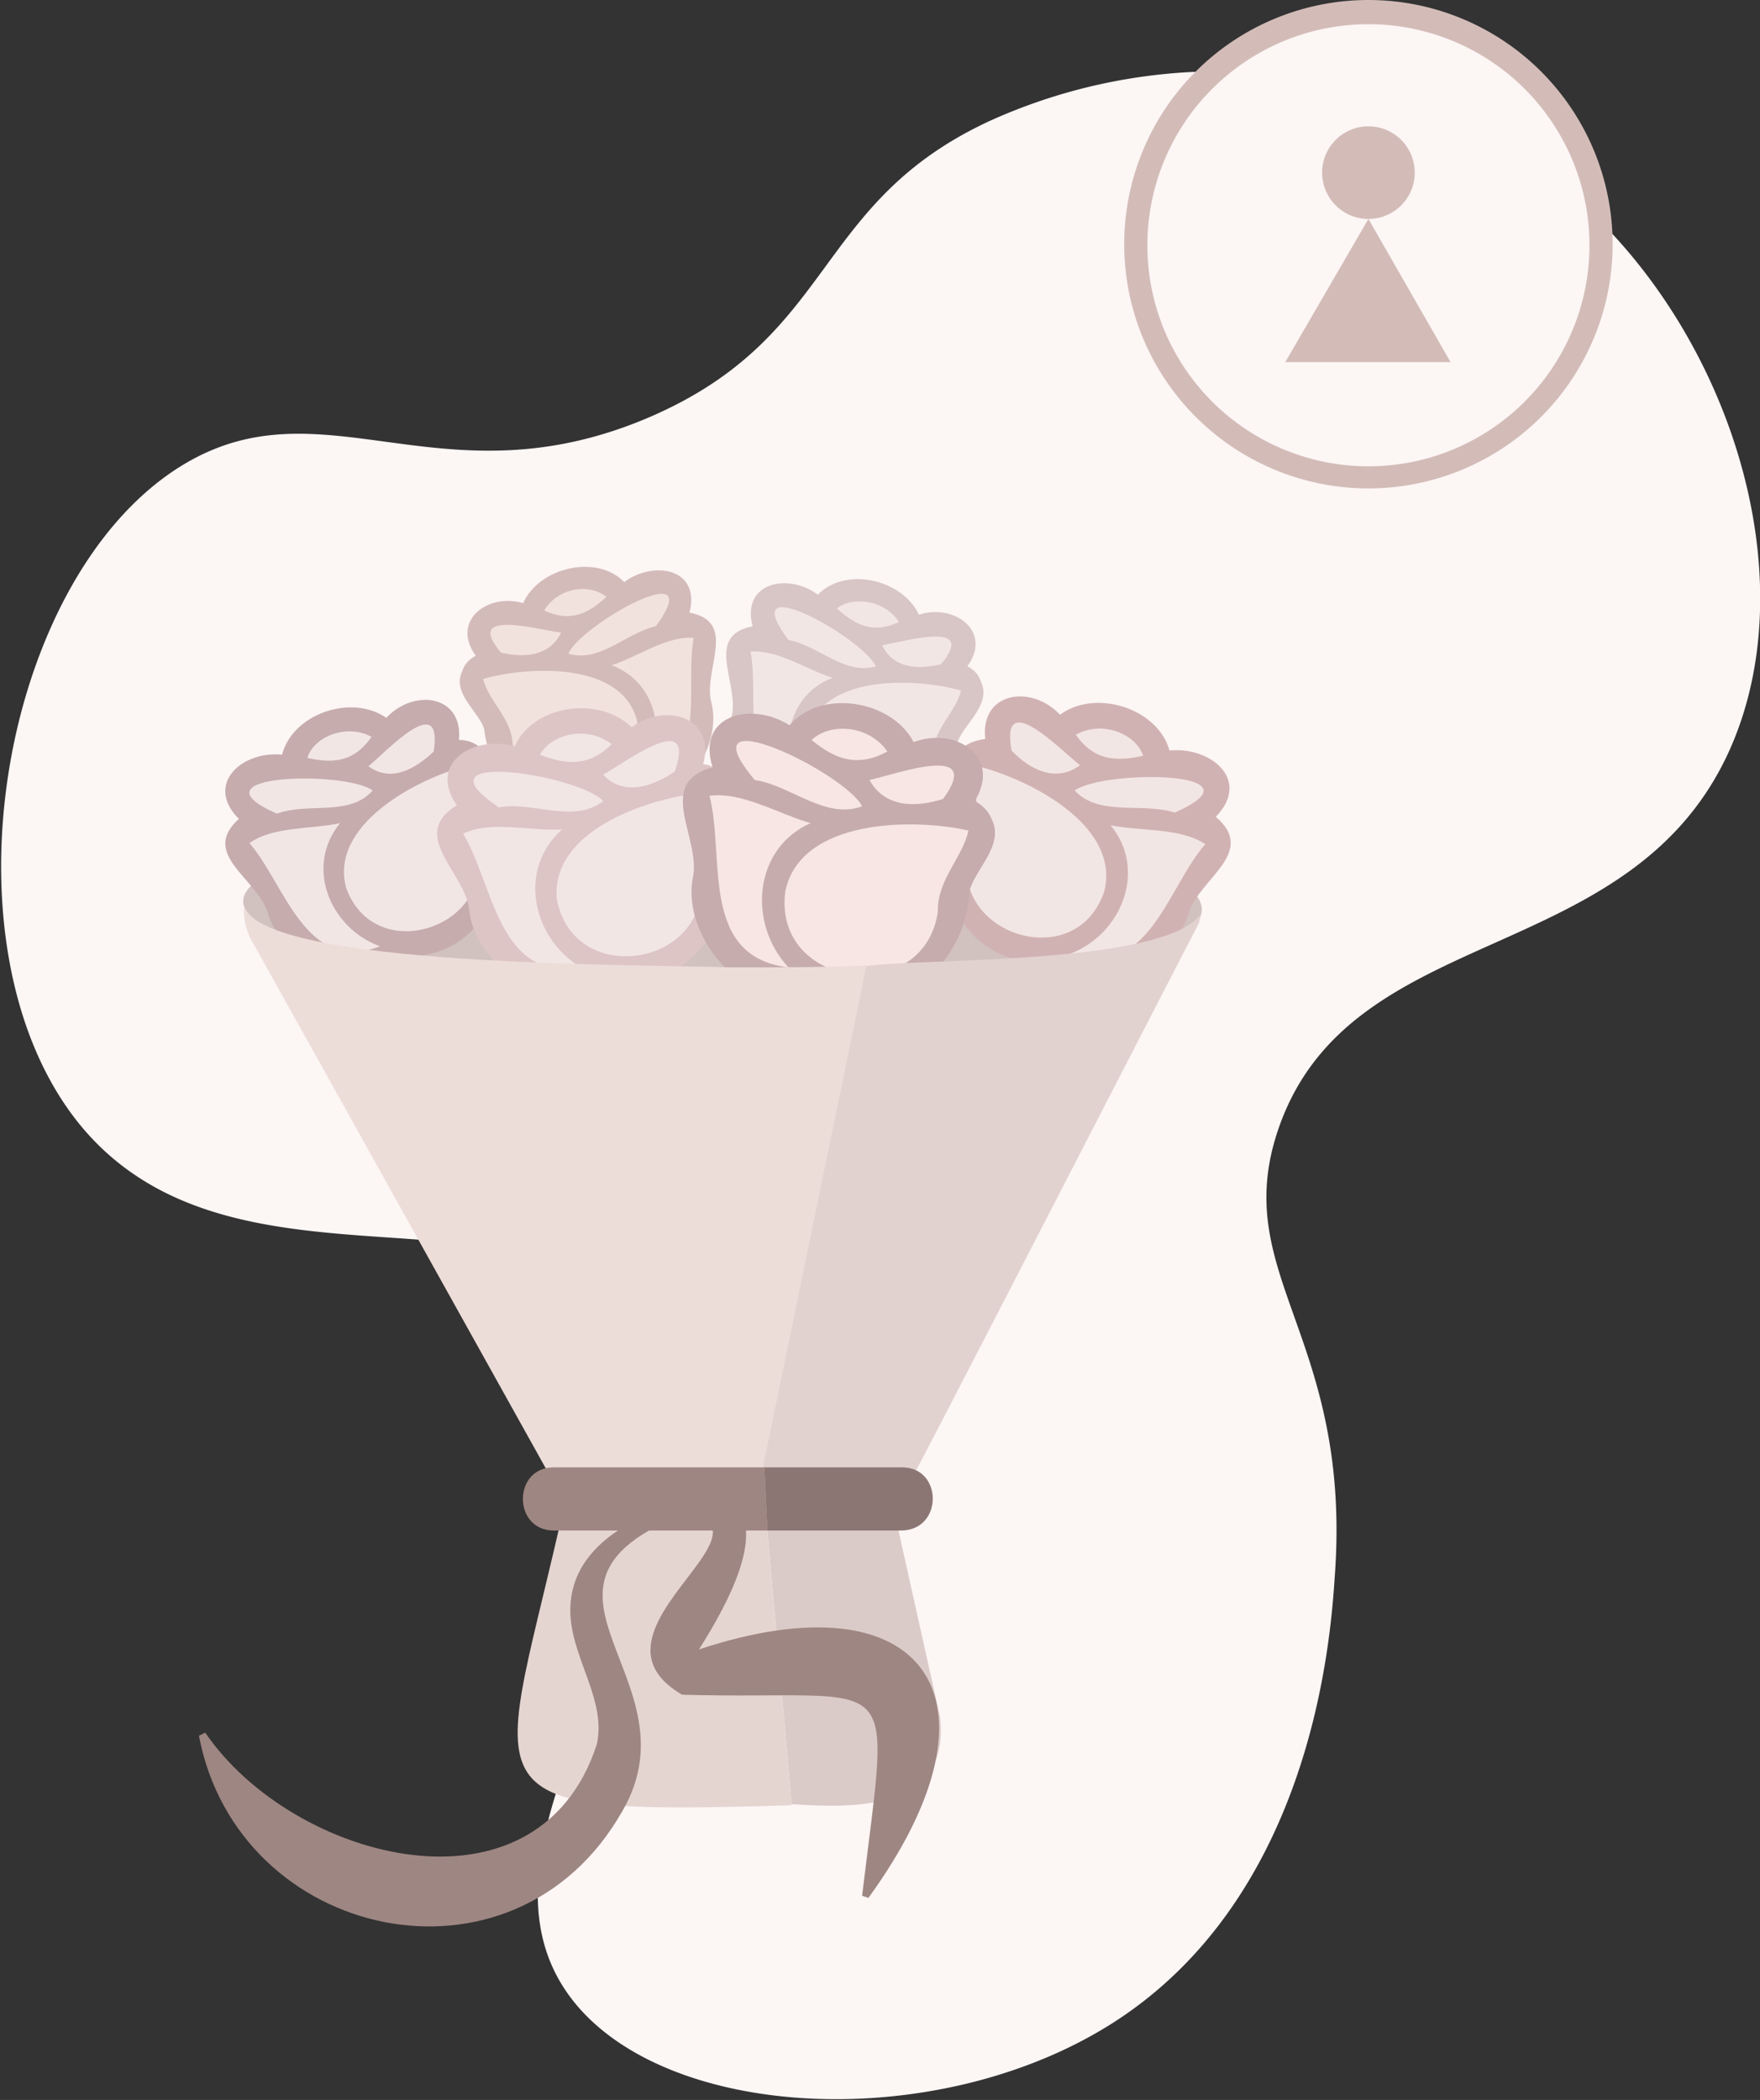 <svg version="1.1" id="Layer_1" xmlns="http://www.w3.org/2000/svg" x="0" y="0" viewBox="0 0 167.2 199.5" style="enable-background:new 0 0 167.2 199.5" xml:space="preserve"><rect x="0" y="0" width="167.2" height="199.5" fill="#333333" stroke="none"/><style>.st0{fill:#fcf6f5}.st2{fill:#c6acac}.st3{fill:#f2e6e4}.st6{fill:#f2e2dd}.st9{fill:#f7e6e4}.st14{fill:#9e8682}.st16{fill:#d3bcb8}</style><path class="st0" d="M126.8 149.8c1.7-23-10.2-28.7-5.3-42.7 6.9-19.7 33.2-15 42.7-35.6 7.2-15.7.9-37.5-12.4-50.7A53 53 0 0 0 94 11.5c-16.8 7.8-14.5 20.3-32 28-20.1 8.8-31.4-3.7-45 4.9C-.2 55.3-6 90.6 7.8 107.1c14.8 17.6 43.7 3.7 53.8 19.6 11.4 17.9-19.2 45-8 62.2 8.2 12.6 35.3 14.2 52.4 3.1 18.6-12.1 20.4-36.1 20.8-42.2z"/><path d="M69.2 78.6c-45-2.5-76 11.9 0 16.4 44.6 2.6 73.6-15.9 0-16.4z" style="fill:#d1c1bf"/><path class="st2" d="M45.6 71a3 3 0 0 0-2-.7c.4-4.3-4.3-4.9-6.9-2.1-3.3-2.3-8.9-.4-9.9 3.5-3.8-.4-7.4 2.8-4.1 6.1-3.8 3.4 1.9 5.7 2.8 9.1 1.5 4.8 9.2 8 12.8 3.9 7.2.5 11.2-7.3 8.3-13.5-.4-1.7 1-4.9-1-6.3z"/><path class="st3" d="M32.9 84.4c-1.7-6 6.7-10.4 11.3-11.6.6 2.2-.4 4.9.8 7.2 2.8 7.7-9.2 12.2-12.1 4.4z"/><path class="st3" d="M36.1 89.9c-7.1 2.7-9-5.9-12.4-9.8 2.2-1.6 5.8-1.3 8.6-1.9-3.4 4.2-.9 10 3.8 11.7zM35.4 75.1c-2.2 2.5-6.1 1.1-9.1 2.2-8.6-3.8 6.6-4.1 9.1-2.2zM35 72.8c1.9-1.6 7.1-7.2 6.2-1.4-1.7 1.6-4 3-6.2 1.4zM35.3 70c-1.6 2.3-3.5 2.6-6.1 2 .6-2 3.7-3.3 6.1-2z"/><path d="M93.2 64.8c-.2-.7-.7-1.2-1.3-1.5 2.4-3.3-1.2-6-4.6-4.9-1.6-3.4-7-4.6-9.6-1.9-2.8-2.1-7.3-1.2-6.2 3-4.7.9-1.2 5.5-2 8.6-1.1 4.6 3.6 10.8 8.5 9.2 5.5 3.8 12.4-.6 13-6.9.6-1.6 3.2-3.5 2.2-5.6z" style="fill:#d8c5c5"/><path class="st3" d="M76.7 69.6c1.5-5.6 10.3-5.2 14.6-4-.5 2.1-2.7 3.7-2.7 6.2-1.5 7.5-13.2 5.4-11.9-2.2z"/><path class="st3" d="M76.7 75.6c-6.9-1.2-4.5-9-5.4-13.7 2.6-.2 5.3 1.7 7.8 2.5-4.6 1.7-5.4 7.6-2.4 11.2zM83.2 63.3c-2.9.9-5.5-2-8.3-2.5-5.3-7.1 7.1-.2 8.3 2.5zM83.8 61.3c2.3-.4 9.1-2.4 5.6 1.8-2 .5-4.5.5-5.6-1.8zM85.4 59.1c-2.4 1.1-4 .4-5.9-1.3 1.5-1.2 4.6-.8 5.9 1.3z"/><path d="M43.9 63.8c.2-.7.7-1.2 1.3-1.5-2.4-3.3 1.1-6 4.5-5 1.5-3.4 7-4.7 9.6-2 2.8-2.1 7.3-1.3 6.2 2.9 4.7.9 1.2 5.5 2.1 8.6 1.1 4.6-3.5 10.8-8.4 9.3-5.5 3.9-12.5-.5-13.2-6.8-.4-1.6-3.1-3.4-2.1-5.5z" style="fill:#d3bbba"/><path class="st6" d="M60.5 68.4c-1.5-5.6-10.4-5.1-14.6-3.9.5 2.1 2.7 3.7 2.8 6.2 1.5 7.5 13.2 5.3 11.8-2.3z"/><path class="st6" d="M60.6 74.4c6.9-1.3 4.4-9 5.3-13.8-2.6-.2-5.3 1.8-7.8 2.6 4.6 1.7 5.5 7.5 2.5 11.2zM54 62.1c3 .9 5.5-2 8.3-2.6 5.2-7.1-7.2-.1-8.3 2.6zM53.3 60.1c-2.3-.3-9.3-2.3-5.7 1.9 2.1.5 4.6.4 5.7-1.9zM51.7 58c2.4 1.1 4.1.4 5.9-1.3-1.6-1.3-4.6-.9-5.9 1.3z"/><g><path d="M68.8 73.7a3 3 0 0 0-2-1.1c1.2-4.5-3.6-5.9-6.8-3.5-3-3-9.3-2.2-11.1 1.8-3.9-1.1-8.3 1.6-5.5 5.6-4.7 2.9.9 6.4 1.2 10.1.6 5.3 8.1 10.2 12.8 6.5 7.5 1.9 13.1-5.6 11.3-12.6-.1-1.9 2-4.9.1-6.8z" style="fill:#ddc5c5"/><path class="st3" d="M52.9 85.4c-.6-6.6 9-9.7 14.1-10.1.3 2.4-1.4 5.1-.5 7.7 1.4 8.7-12 11.1-13.6 2.4z"/><path class="st3" d="M55.2 91.9C47.3 93.3 46.9 84 44 79.2c2.7-1.3 6.4-.2 9.4-.4-4.3 3.8-2.8 10.4 1.8 13.1zM57.3 76.1c-2.8 2.2-6.7 0-9.9.6-8.4-5.6 7.6-3.1 9.9-.6zM57.3 73.6c2.3-1.3 8.9-6.3 6.8-.3-2.1 1.4-4.8 2.4-6.8.3zM58.1 70.7c-2.1 2.1-4.2 2-6.8 1 1.1-2 4.5-2.8 6.8-1z"/></g><g><path d="M91.5 71c.6-.5 1.4-.7 2.1-.8-.5-4.5 4.4-5.2 7.1-2.3 3.4-2.5 9.3-.6 10.4 3.4 3.9-.4 7.8 2.8 4.4 6.3 4.1 3.5-1.9 6-2.7 9.5-1.5 5-9.4 8.5-13.3 4.3-7.5.6-11.8-7.4-8.9-13.9.3-1.7-1.2-4.9.9-6.5z" style="fill:#d1b2b2"/><path class="st3" d="M104.9 84.7c1.6-6.3-7.2-10.7-12-11.9-.6 2.3.5 5.1-.7 7.5-2.7 8.2 9.9 12.6 12.7 4.4z"/><path class="st3" d="M101.7 90.6c7.4 2.6 9.2-6.3 12.8-10.4-2.4-1.6-6.1-1.2-9-1.8 3.5 4.2 1.1 10.3-3.8 12.2zM102.1 75.1c2.3 2.5 6.4 1.1 9.5 2.1 9-4-6.8-4.1-9.5-2.1zM102.6 72.7c-2-1.6-7.6-7.4-6.5-1.4 1.7 1.8 4.2 3.1 6.5 1.4zM102.2 69.8c1.7 2.4 3.7 2.6 6.4 2-.7-2.1-3.9-3.4-6.4-2z"/></g><g><path class="st2" d="M94.2 77.8c-.3-.8-1-1.4-1.6-1.7 2.6-4.2-1.8-7.1-5.8-5.6-2.1-4-8.8-5.1-11.8-1.6-3.6-2.3-8.9-1-7.3 4-5.6 1.5-1 6.8-1.9 10.6-1 5.6 5.1 12.8 10.9 10.5 7 4.2 15-1.5 15.4-9.3.4-2 3.4-4.4 2.1-6.9z"/><path class="st9" d="M74.6 84.7c1.4-6.9 12.1-7 17.4-5.8-.5 2.5-3 4.7-2.9 7.7-1.3 9.1-15.7 7.4-14.5-1.9z"/><path class="st9" d="M74.9 91.9c-8.5-1-6-10.6-7.5-16.3 3.1-.4 6.5 1.7 9.6 2.6-5.4 2.4-6 9.5-2.1 13.7zM81.9 76.6c-3.5 1.3-6.8-2-10.2-2.5-6.9-8.2 8.6-.7 10.2 2.5zM82.6 74.1c2.7-.6 10.9-3.6 7 1.8-2.5.8-5.5.9-7-1.8zM84.3 71.4c-2.8 1.5-4.9.8-7.2-1.1 1.8-1.7 5.5-1.4 7.2 1.1z"/></g><path d="M69.2 91.9c-8.2-.3-44.1 0-46-5.8-.1.6 0 2.2.9 3.6l29.2 52.4H72l10.4-50.4c-3.5.2-7.3.2-13.2.2z" style="fill:#edddd9"/><path d="M114.1 86.8c-3.4 5-27.6 4.2-31.8 5l-10.4 50.4h13.8c.4-.5 27.9-54 28.2-54.5l.2-.9z" style="fill:#e2d2cf"/><path d="M53.8 142.1c-6.3 28.9-11.3 30.4 21.4 29.4l-2.6-29.4H53.8z" style="fill:#e5d5d1"/><path d="M89.3 163.1 84.6 142h-12l2.6 29.4c6.2.4 15.1.6 14.1-8.3z" style="fill:#dbcbc8"/><path class="st14" d="M52.6 139.4c-3.9 0-3.9 6 0 6h20.3l-.3-6h-20z"/><path d="M85.7 139.4H72.6l.3 6h12.7c4 0 4-6 .1-6z" style="fill:#8c7673"/><circle class="st0" cx="130" cy="23.2" r="22.1"/><path class="st16" d="M130 46.4A23.2 23.2 0 1 1 130 0a23.2 23.2 0 0 1 0 46.4zm0-44.1a21 21 0 1 0 0 42 21 21 0 0 0 0-42z"/><g><path class="st16" d="m130 20.8-7.9 13.6h15.7z"/><circle class="st16" cx="130" cy="16.4" r="4.4"/></g><path class="st14" d="M52.4 143.8c33.5-3.2-.3 9.8 12.4 17.2 21 .6 19.8-3.4 17.1 19.1l.6.2c13.8-19 5.3-30.7-16.1-23.6 11.3-17.8-.8-17-13.8-14l-.2 1.1z"/><path class="st14" d="M68.2 142.1c-5.9.8-14.5 4-14 11.5.3 4.2 3.4 8 2.5 12.1-5.6 17.3-28.9 11.1-37.2-1.1l-.6.3c3.7 19.5 29.9 25.3 40.2 7.2 7.8-13.3-14-22.3 9.2-29.4l-.1-.6z"/></svg>